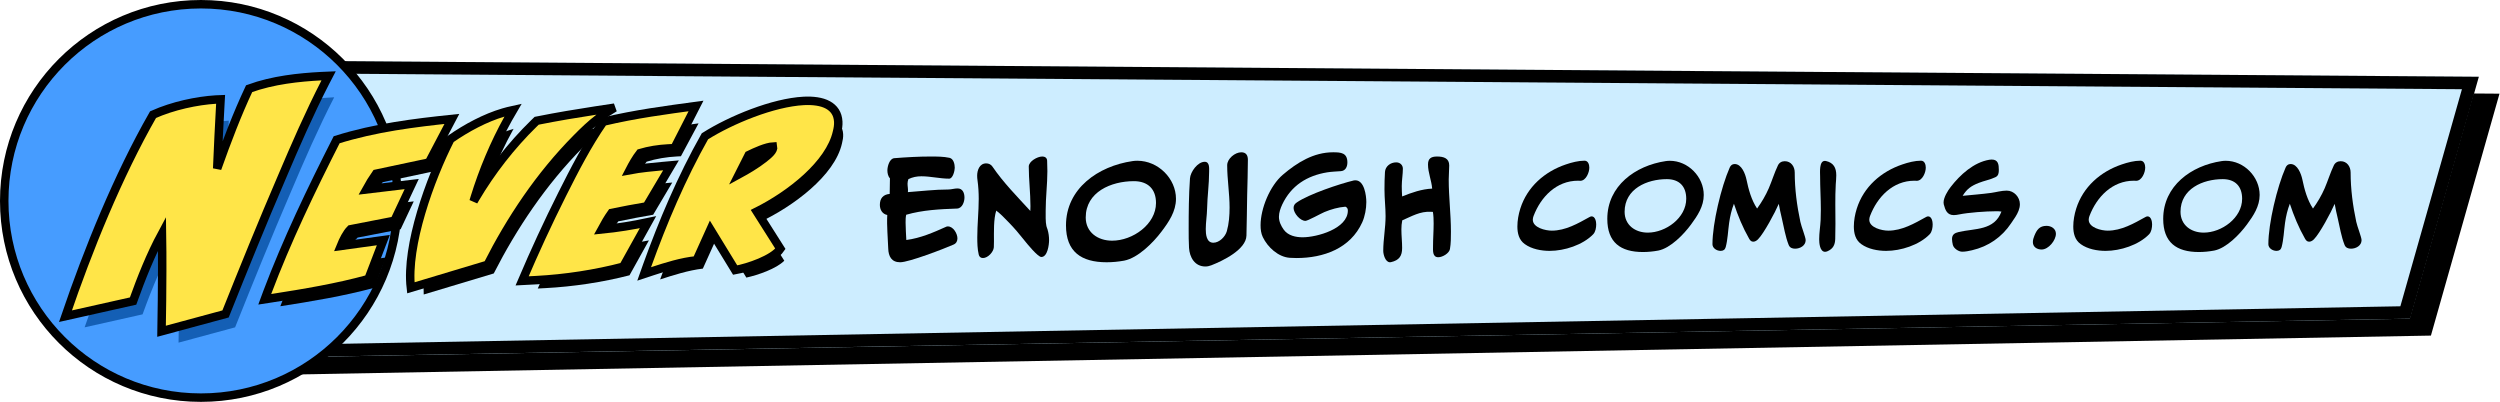 <?xml version="1.0" encoding="UTF-8"?>
<svg width="591px" height="95px" viewBox="0 0 591 95" version="1.1" xmlns="http://www.w3.org/2000/svg" xmlns:xlink="http://www.w3.org/1999/xlink">
    <title>NEC Logo</title>
    <defs>
        <polygon id="path-1" points="18.88 14 585.88 18.145 569.669 75.334 38.818 85"></polygon>
        <filter x="-0.4%" y="-3.5%" width="101.8%" height="112.7%" filterUnits="objectBoundingBox" id="filter-2">
            <feOffset dx="5" dy="4" in="SourceAlpha" result="shadowOffsetOuter1"></feOffset>
            <feColorMatrix values="0 0 0 0 0   0 0 0 0 0   0 0 0 0 0  0 0 0 1 0" type="matrix" in="shadowOffsetOuter1"></feColorMatrix>
        </filter>
        <path d="M0,39 C7.476,38.233 15.115,37.375 22.428,35.796 L25.538,28.8 L15.443,29.658 C16.098,27.988 17.516,25.01 19.099,23.746 L29.358,22.302 L32.796,15.893 L21.937,16.615 C22.973,14.675 24.283,12.779 25.702,10.974 L38.253,8.988 L43,1 C34.815,1.451 26.193,2.128 18.226,3.888 C11.623,15.352 5.239,27.04 0,39 Z" id="path-3"></path>
        <filter x="-10.9%" y="-9.7%" width="127.5%" height="127.7%" filterUnits="objectBoundingBox" id="filter-4">
            <feMorphology radius="2" operator="dilate" in="SourceAlpha" result="shadowSpreadOuter1"></feMorphology>
            <feOffset dx="2" dy="3" in="shadowSpreadOuter1" result="shadowOffsetOuter1"></feOffset>
            <feComposite in="shadowOffsetOuter1" in2="SourceAlpha" operator="out" result="shadowOffsetOuter1"></feComposite>
            <feColorMatrix values="0 0 0 0 0.078   0 0 0 0 0.373   0 0 0 0 0.71  0 0 0 1 0" type="matrix" in="shadowOffsetOuter1"></feColorMatrix>
        </filter>
        <path d="M50.794,33.899 C56.718,23.647 64.163,13.624 73.402,5.24 C75.141,3.645 76.989,2.05 79,0.683 C74.489,1.139 69.978,1.64 65.467,2.141 C58.62,8.019 52.587,15.309 48.185,22.691 L46.718,23.055 C49.163,15.218 52.75,7.199 57.261,0 C53.076,1.002 48.674,3.053 45.087,5.149 C40.087,13.806 33.946,28.113 34,38 L50.794,33.899 Z" id="path-5"></path>
        <filter x="-7.8%" y="-12.1%" width="132.6%" height="130.5%" filterUnits="objectBoundingBox" id="filter-6">
            <feMorphology radius="2" operator="dilate" in="SourceAlpha" result="shadowSpreadOuter1"></feMorphology>
            <feOffset dx="2" dy="3" in="shadowSpreadOuter1" result="shadowOffsetOuter1"></feOffset>
            <feComposite in="shadowOffsetOuter1" in2="SourceAlpha" operator="out" result="shadowOffsetOuter1"></feComposite>
            <feColorMatrix values="0 0 0 0 0.078   0 0 0 0 0.373   0 0 0 0 0.71  0 0 0 1 0" type="matrix" in="shadowOffsetOuter1"></feColorMatrix>
        </filter>
        <path d="M62.763,38 C69.375,38 76.372,37.322 82.818,36.012 L87.832,28.016 C84.251,28.513 80.614,28.829 76.978,28.919 C78.135,26.977 79.347,24.944 80.835,23.137 C83.59,22.73 86.344,22.324 89.154,22.007 L94.058,14.643 C91.689,14.734 86.455,14.915 84.196,15.592 C85.353,13.514 86.62,11.255 88.273,9.403 C90.587,8.816 93.066,8.545 95.49,8.545 L96.427,8.545 L101,1 C94.444,1.542 87.832,2.084 81.331,3.033 C77.309,8.228 74.003,13.921 70.807,19.523 C67.336,25.621 64.085,31.766 61,38 L62.763,38 Z" id="path-7"></path>
        <filter x="-11.8%" y="-10.3%" width="129.1%" height="127.9%" filterUnits="objectBoundingBox" id="filter-8">
            <feMorphology radius="2" operator="dilate" in="SourceAlpha" result="shadowSpreadOuter1"></feMorphology>
            <feOffset dx="2" dy="3" in="shadowSpreadOuter1" result="shadowOffsetOuter1"></feOffset>
            <feComposite in="shadowOffsetOuter1" in2="SourceAlpha" operator="out" result="shadowOffsetOuter1"></feComposite>
            <feColorMatrix values="0 0 0 0 0.078   0 0 0 0 0.373   0 0 0 0 0.71  0 0 0 1 0" type="matrix" in="shadowOffsetOuter1"></feColorMatrix>
        </filter>
        <path d="M110.374,38 C113.135,37.549 117.552,36.287 119.54,34.485 L114.239,25.066 C122.19,21.821 132.515,15.061 134.613,7.49 C134.834,6.769 135,6.093 135,5.326 C135,1.946 131.632,1 128.098,1 C121.031,1 111.037,4.515 105.184,7.67 C99.166,17.134 94.252,27.274 90,37.369 C93.202,36.513 96.791,35.566 100.215,35.341 L104.466,27.094 L110.374,38 Z M113.742,11.32 C115.399,10.599 118.491,9.382 120.313,9.382 C121.031,9.382 121.583,9.608 121.583,10.239 C121.583,13.393 111.699,17.81 109.049,18.892 L113.742,11.32 Z" id="path-9"></path>
        <filter x="-11.0%" y="-9.5%" width="123.2%" height="128.1%" filterUnits="objectBoundingBox" id="filter-10">
            <feMorphology radius="2" operator="dilate" in="SourceAlpha" result="shadowSpreadOuter1"></feMorphology>
            <feOffset dx="2" dy="3" in="shadowSpreadOuter1" result="shadowOffsetOuter1"></feOffset>
            <feComposite in="shadowOffsetOuter1" in2="SourceAlpha" operator="out" result="shadowOffsetOuter1"></feComposite>
            <feColorMatrix values="0 0 0 0 0.078   0 0 0 0 0.373   0 0 0 0 0.71  0 0 0 1 0" type="matrix" in="shadowOffsetOuter1"></feColorMatrix>
        </filter>
    </defs>
    <g id="Page-1" stroke="none" stroke-width="1" fill="none" fill-rule="evenodd">
        <g id="NEC-Logo">
            <g id="Yellow-Background">
                <use fill="black" fill-opacity="1" filter="url(#filter-2)" xlink:href="#path-1"></use>
                <use fill="#CDEDFF" fill-rule="evenodd" xlink:href="#path-1"></use>
            </g>
            <path d="M18,14 L586,18.145 L569.76,75.334 L37.973,85 L18,14 Z M22,17 L40.265,82 L567.446,72.406 L582,21.091 L22,17 Z" id="Rectangle" fill="#000000" fill-rule="nonzero"></path>
            <circle id="Oval" stroke="#000000" stroke-width="2" fill="#469CFF" cx="47.5" cy="47.5" r="46.5"></circle>
            <g id="comics.com" transform="translate(358.708, 37.715)" fill="#000000" fill-rule="nonzero">
                <path d="M18.634,15.306 C18.634,14.665 18.412,13.433 17.549,13.433 C17.377,13.433 17.229,13.507 17.081,13.581 C14.32,15.109 11.387,16.81 8.134,16.81 C6.655,16.81 3.648,16.12 3.648,14.222 C3.648,13.926 3.722,13.63 3.82,13.359 C5.546,8.824 9.218,5.004 14.345,5.004 C14.518,5.004 14.715,5.028 14.887,5.028 C16.218,5.004 17.007,3.056 17.007,1.923 C17.007,1.208 16.736,0.271 15.873,0.271 C14.444,0.271 12.817,0.69 11.461,1.158 C6.433,2.859 2.317,6.458 0.69,11.609 C0.271,12.94 0,14.419 0,15.824 C0,17.426 0.37,19.004 1.75,19.989 C3.377,21.173 5.669,21.592 7.641,21.592 C11.116,21.592 15.454,20.211 17.919,17.673 C18.486,17.081 18.634,16.095 18.634,15.306 Z" id="Path"></path>
                <path d="M39.918,9.268 C39.918,13.803 35.087,17.278 30.823,17.278 C27.865,17.278 25.351,15.504 25.351,12.349 C25.351,6.926 30.626,4.634 35.333,4.634 C38.242,4.634 39.918,6.31 39.918,9.268 Z M44.059,8.38 C44.059,4.092 40.386,0.296 36.048,0.296 C35.703,0.296 35.383,0.32 35.062,0.37 C27.914,1.43 21.259,6.211 21.259,14.025 C21.259,19.595 24.39,21.863 29.689,21.863 C30.897,21.863 32.129,21.739 33.312,21.518 C36.196,20.951 39.351,17.673 41.052,15.356 C42.58,13.285 44.059,11.067 44.059,8.38 Z" id="Shape"></path>
                <path d="M68.153,19.053 C68.153,18.387 67.117,15.799 66.896,14.715 C66.082,10.87 65.565,7 65.565,3.056 C65.565,1.676 64.702,0.394 63.223,0.394 C62.508,0.394 61.917,0.715 61.596,1.38 C60.758,3.13 60.191,5.028 59.427,6.803 C58.688,8.504 57.751,10.081 56.667,11.585 C55.311,9.539 54.646,7.074 54.153,4.708 C53.881,3.426 53.019,1.06 51.367,1.06 C50.776,1.06 50.406,1.405 50.184,1.923 C48.188,6.458 46.117,15.085 46.117,20.014 C46.117,20.975 47.153,21.592 48.04,21.592 C48.681,21.592 49.075,21.32 49.248,20.704 C49.741,18.856 49.79,16.859 50.061,14.961 C50.283,13.408 50.628,11.905 51.195,10.451 C52.131,13.285 53.29,16.095 54.769,18.683 C54.991,19.077 55.262,19.423 55.755,19.423 C56.198,19.423 56.593,19.151 56.888,18.856 C58.269,17.475 60.931,12.496 61.793,10.475 C61.991,11.609 62.237,12.718 62.508,13.852 C62.977,15.849 63.371,18.289 64.135,20.187 C64.406,20.852 64.973,21.074 65.663,21.074 C66.822,21.074 68.153,20.359 68.153,19.053 Z" id="Path"></path>
                <path d="M75.387,3.722 C75.387,1.972 74.771,0.764 72.947,0.345 C72.873,0.32 72.799,0.32 72.701,0.32 C71.296,0.32 71.567,3.032 71.567,3.993 C71.567,6.606 71.739,9.194 71.739,11.806 C71.739,12.644 71.715,13.458 71.69,14.296 C71.616,15.824 71.345,17.327 71.345,18.856 C71.345,19.718 71.493,21.813 72.75,21.813 C72.972,21.813 73.144,21.739 73.342,21.665 C74.648,21.074 75.092,20.162 75.141,18.782 C75.165,17.599 75.19,16.391 75.19,15.208 C75.19,12.102 75.092,8.972 75.264,5.866 C75.313,5.151 75.387,4.437 75.387,3.722 Z" id="Path"></path>
                <path d="M98.175,15.306 C98.175,14.665 97.953,13.433 97.09,13.433 C96.918,13.433 96.77,13.507 96.622,13.581 C93.862,15.109 90.928,16.81 87.675,16.81 C86.196,16.81 83.189,16.12 83.189,14.222 C83.189,13.926 83.263,13.63 83.362,13.359 C85.087,8.824 88.759,5.004 93.886,5.004 C94.059,5.004 94.256,5.028 94.428,5.028 C95.759,5.004 96.548,3.056 96.548,1.923 C96.548,1.208 96.277,0.271 95.414,0.271 C93.985,0.271 92.358,0.69 91.002,1.158 C85.974,2.859 81.858,6.458 80.231,11.609 C79.812,12.94 79.541,14.419 79.541,15.824 C79.541,17.426 79.911,19.004 81.291,19.989 C82.918,21.173 85.21,21.592 87.182,21.592 C90.657,21.592 94.995,20.211 97.46,17.673 C98.027,17.081 98.175,16.095 98.175,15.306 Z" id="Path"></path>
                <path d="M118.793,10.549 C118.793,8.873 117.388,7.345 115.688,7.345 C114.455,7.345 113.198,7.715 111.991,7.887 C109.772,8.183 107.505,8.356 105.262,8.577 C106.272,6.951 107.234,6.261 109.008,5.546 C110.29,5.028 111.818,4.757 113.026,4.165 C113.741,3.82 113.815,3.155 113.815,2.44 C113.815,1.183 113.667,0 112.138,0 C111.941,0 111.769,0.025 111.572,0.049 C107.874,0.665 104.67,3.599 102.452,6.458 C101.737,7.37 100.751,8.972 100.751,10.155 C100.751,10.303 100.776,10.451 100.8,10.599 C101.146,11.93 101.589,13.137 103.167,13.137 C103.561,13.137 103.98,13.063 104.374,12.989 C106.667,12.521 110.783,12.225 113.149,12.225 C113.568,12.225 114.012,12.225 114.431,12.299 C112.755,16.835 108.146,16.243 104.35,17.13 C103.388,17.352 102.748,17.722 102.748,18.806 C102.748,19.25 102.846,19.743 102.945,20.187 C103.167,21.025 104.3,21.789 105.163,21.789 C105.903,21.789 106.765,21.616 107.48,21.444 C111.325,20.556 114.529,18.363 116.723,15.06 C117.068,14.567 117.413,14.074 117.734,13.556 C118.3,12.644 118.793,11.634 118.793,10.549 Z" id="Path"></path>
                <path d="M127.31,17.549 C127.31,16.342 126.201,15.676 125.092,15.676 C123.415,15.676 122.775,16.637 122.208,18.042 C122.011,18.511 121.863,19.004 121.863,19.521 C121.863,20.68 122.849,21.271 123.933,21.271 C125.56,21.271 127.31,19.102 127.31,17.549 Z" id="Path"></path>
                <path d="M150.048,15.306 C150.048,14.665 149.826,13.433 148.964,13.433 C148.791,13.433 148.643,13.507 148.495,13.581 C145.735,15.109 142.802,16.81 139.548,16.81 C138.069,16.81 135.062,16.12 135.062,14.222 C135.062,13.926 135.136,13.63 135.235,13.359 C136.96,8.824 140.633,5.004 145.759,5.004 C145.932,5.004 146.129,5.028 146.302,5.028 C147.633,5.004 148.421,3.056 148.421,1.923 C148.421,1.208 148.15,0.271 147.288,0.271 C145.858,0.271 144.231,0.69 142.876,1.158 C137.847,2.859 133.731,6.458 132.104,11.609 C131.685,12.94 131.414,14.419 131.414,15.824 C131.414,17.426 131.784,19.004 133.164,19.989 C134.791,21.173 137.083,21.592 139.055,21.592 C142.531,21.592 146.869,20.211 149.333,17.673 C149.9,17.081 150.048,16.095 150.048,15.306 Z" id="Path"></path>
                <path d="M171.332,9.268 C171.332,13.803 166.501,17.278 162.237,17.278 C159.279,17.278 156.765,15.504 156.765,12.349 C156.765,6.926 162.04,4.634 166.748,4.634 C169.656,4.634 171.332,6.31 171.332,9.268 Z M175.473,8.38 C175.473,4.092 171.8,0.296 167.462,0.296 C167.117,0.296 166.797,0.32 166.477,0.37 C159.329,1.43 152.674,6.211 152.674,14.025 C152.674,19.595 155.804,21.863 161.103,21.863 C162.311,21.863 163.543,21.739 164.727,21.518 C167.61,20.951 170.765,17.673 172.466,15.356 C173.994,13.285 175.473,11.067 175.473,8.38 Z" id="Shape"></path>
                <path d="M199.567,19.053 C199.567,18.387 198.532,15.799 198.31,14.715 C197.496,10.87 196.979,7 196.979,3.056 C196.979,1.676 196.116,0.394 194.637,0.394 C193.923,0.394 193.331,0.715 193.011,1.38 C192.173,3.13 191.606,5.028 190.842,6.803 C190.102,8.504 189.165,10.081 188.081,11.585 C186.725,9.539 186.06,7.074 185.567,4.708 C185.296,3.426 184.433,1.06 182.782,1.06 C182.19,1.06 181.82,1.405 181.599,1.923 C179.602,6.458 177.532,15.085 177.532,20.014 C177.532,20.975 178.567,21.592 179.454,21.592 C180.095,21.592 180.489,21.32 180.662,20.704 C181.155,18.856 181.204,16.859 181.475,14.961 C181.697,13.408 182.042,11.905 182.609,10.451 C183.546,13.285 184.704,16.095 186.183,18.683 C186.405,19.077 186.676,19.423 187.169,19.423 C187.613,19.423 188.007,19.151 188.303,18.856 C189.683,17.475 192.345,12.496 193.208,10.475 C193.405,11.609 193.651,12.718 193.923,13.852 C194.391,15.849 194.785,18.289 195.549,20.187 C195.82,20.852 196.387,21.074 197.077,21.074 C198.236,21.074 199.567,20.359 199.567,19.053 Z" id="Path"></path>
            </g>
            <g id="N" transform="translate(20, 23)" fill="#145FB5" fill-rule="nonzero">
                <path d="M35.576,54.384 C39.828,43.739 44.149,33.094 48.672,22.586 C51.912,14.944 55.22,7.369 59,0 C53.87,0.273 47.727,0.887 42.799,2.388 C39.018,10.44 36.048,18.901 33.078,27.499 C33.348,20.198 33.685,12.828 34.09,5.527 C29.703,5.8 24.167,6.96 20.049,8.598 C12.084,22.518 5.265,39.167 0,54.384 L13.704,51.313 C15.999,44.967 18.699,38.348 22.209,32.616 C22.344,36.711 22.344,40.873 22.344,44.967 C22.344,49.334 22.277,53.633 22.209,58 L35.576,54.384 Z" id="Path"></path>
            </g>
            <g id="N" transform="translate(17, 19)" fill="#FFE548" fill-rule="nonzero" stroke="#000000" stroke-width="2">
                <path d="M60.686,-1.079 C60.418,-0.568 60.153,-0.057 59.89,0.456 C56.121,7.804 52.823,15.356 49.59,22.981 C45.005,33.634 40.628,44.427 36.319,55.218 L21.189,59.312 C21.266,54.32 21.344,49.683 21.344,44.967 C21.344,42.069 21.344,39.136 21.296,36.218 C18.569,41.281 16.374,46.835 14.458,52.169 L-1.527,55.75 C3.834,40.027 10.889,22.591 19.181,8.101 C23.888,5.995 29.544,4.808 34.028,4.529 C34.395,4.506 34.769,4.488 35.151,4.476 C35.13,4.845 35.109,5.214 35.089,5.582 C34.808,10.65 34.559,15.75 34.344,20.837 C36.63,14.39 39.031,8.06 41.893,1.963 C47.508,-0.092 53.74,-0.722 58.947,-0.999 C59.515,-1.029 60.096,-1.056 60.686,-1.079 Z" id="Path"></path>
            </g>
            <g id="Ever" transform="translate(130.5, 46.5) rotate(-3) translate(-130.5, -46.5)translate(63, 27)" fill-rule="nonzero">
                <g id="Path">
                    <use fill="black" fill-opacity="1" filter="url(#filter-4)" xlink:href="#path-3"></use>
                    <path stroke="#000000" stroke-width="2" d="M44.816,-0.098 L38.872,9.902 L26.248,11.9 C25.346,13.065 24.493,14.267 23.737,15.493 L34.53,14.776 L29.999,23.221 L19.525,24.696 C18.542,25.585 17.657,27.157 17.019,28.52 L27.139,27.661 L23.136,36.665 C15.638,38.321 7.784,39.206 0.102,39.995 C-0.463,40.053 -1.029,40.11 -1.595,40.166 C-1.371,39.642 -1.144,39.12 -0.916,38.599 C4.337,26.606 10.738,14.884 17.359,3.389 C26.639,1.006 36.03,0.358 44.816,-0.098 Z" fill="#FFE548" fill-rule="evenodd"></path>
                </g>
                <g id="Path">
                    <use fill="black" fill-opacity="1" filter="url(#filter-6)" xlink:href="#path-5"></use>
                    <path stroke="#000000" stroke-width="2" d="M59.381,-1.442 C58.948,-0.789 58.523,-0.131 58.108,0.531 C54.536,6.232 51.55,12.453 49.259,18.685 L48.922,19.614 L49.398,18.89 C53.435,12.811 58.499,6.926 64.137,1.973 L64.816,1.383 C69.871,0.646 74.385,0.144 78.9,-0.311 C80.386,-0.462 81.874,-0.607 83.362,-0.749 C82.067,-0.063 80.786,0.679 79.562,1.51 C77.592,2.85 75.782,4.414 74.074,5.98 C64.802,14.394 57.355,24.476 51.447,34.769 L33.042,39.263 C32.415,29.221 38.928,13.814 44.221,4.649 C48.249,2.143 52.751,0.052 57.028,-0.972 C57.794,-1.156 58.581,-1.312 59.381,-1.442 Z" fill="#FFE548" fill-rule="evenodd"></path>
                </g>
                <g id="Path">
                    <use fill="black" fill-opacity="1" filter="url(#filter-8)" xlink:href="#path-7"></use>
                    <path stroke="#000000" stroke-width="2" d="M102.611,-0.137 L97.003,9.545 L95.49,9.545 C93.253,9.545 90.967,9.782 88.818,10.299 C87.792,11.493 86.923,12.846 86.134,14.198 C88.634,13.858 91.936,13.723 93.806,13.652 L95.974,13.57 L89.728,22.95 C86.901,23.257 84.132,23.661 81.366,24.069 C80.411,25.27 79.572,26.564 78.784,27.855 C82.497,27.686 86.2,27.286 89.834,26.706 L83.438,36.906 C76.812,38.285 69.585,39 62.763,39 L59.393,39 C62.698,32.252 66.19,25.614 69.939,19.027 C73.157,13.385 76.489,7.653 80.54,2.421 C88.268,1.01 95.481,0.457 102.611,-0.137 Z" fill="#FFE548" fill-rule="evenodd"></path>
                </g>
                <g id="Shape">
                    <use fill="black" fill-opacity="1" filter="url(#filter-10)" xlink:href="#path-9"></use>
                    <path stroke="#000000" stroke-width="2" d="M128.098,-1.55431223e-15 C130.252,8.8817842e-16 132.334,0.355 133.78,1.261 C135.132,2.109 136,3.404 136,5.326 C136,6.195 135.821,6.963 135.57,7.783 C133.482,15.253 123.708,22.044 115.66,25.551 L120.768,34.629 C118.944,37.012 112.912,38.708 109.827,39.089 L104.488,29.234 L100.841,36.309 C97.315,36.455 93.576,37.448 90.258,38.335 C89.616,38.507 88.958,38.683 88.292,38.867 C88.552,38.236 88.814,37.608 89.078,36.981 C93.351,26.835 98.292,16.645 104.34,7.133 C110.684,3.57 120.887,-1.55431223e-15 128.098,-1.55431223e-15 Z M120.313,10.382 C118.704,10.382 116.051,11.419 114.444,12.106 L111.916,16.52 C113.826,15.608 116.095,14.414 117.88,13.163 C119.218,12.225 120.449,11.294 120.313,10.382 Z" fill="#FFE548" fill-rule="evenodd"></path>
                </g>
            </g>
            <g id="Enough" transform="translate(208, 36)" fill="#000000" fill-rule="nonzero">
                <path d="M20,10.713 C20,9.643 19.598,8.545 18.364,8.545 C17.618,8.545 16.901,8.798 16.155,8.798 C12.97,8.798 9.813,9.193 6.628,9.418 C6.714,8.714 6.542,8.095 6.542,7.419 C6.542,7.053 6.628,6.687 6.743,6.349 C7.719,5.87 8.723,5.673 9.813,5.673 C12.023,5.673 14.175,6.236 16.385,6.236 C17.274,6.236 17.704,4.322 17.704,3.675 C17.704,2.858 17.446,1.535 16.471,1.31 C15.036,1 13.458,1 11.994,1 C9.154,1 6.255,1.169 3.415,1.394 C2.267,1.479 1.779,3.365 1.779,4.266 C1.779,4.913 1.923,5.673 2.382,6.152 C2.324,7.391 2.382,8.63 2.324,9.84 C0.775,9.981 0,10.882 0,12.43 C0,13.556 0.574,14.598 1.75,14.823 C1.607,17.47 1.894,20.144 1.98,22.791 C2.037,24.592 2.755,26 4.792,26 C6.887,26 15.151,22.819 17.446,21.805 C18.077,21.524 18.336,20.989 18.336,20.341 C18.336,19.243 17.36,17.526 16.098,17.526 C15.954,17.526 15.839,17.526 15.725,17.582 C12.654,18.962 9.641,20.285 6.255,20.735 C6.198,19.356 6.083,18.005 6.083,16.625 C6.083,16.034 6.083,15.358 6.227,14.767 C10.1,13.641 14.232,13.444 18.25,13.303 C19.484,13.247 20,11.698 20,10.713 Z" id="Path"></path>
                <path d="M40,20.794 C40,19.914 39.886,19.062 39.629,18.21 C39.543,17.962 39.429,17.687 39.371,17.44 C39.143,16.423 39.2,14.801 39.2,13.729 C39.2,10.622 39.6,7.57 39.6,4.464 C39.6,3.667 39.571,2.842 39.543,2.045 C39.543,1.357 39.086,1 38.371,1 C37.229,1 35.2,2.155 35.2,3.364 C35.2,6.471 35.6,9.605 35.6,12.711 C35.6,13.096 35.571,13.481 35.571,13.866 C32.429,10.43 29.229,7.213 26.6,3.364 C26.286,2.897 25.743,2.622 25.143,2.622 C23.543,2.622 23,4.271 23,5.536 C23,5.921 23.029,6.278 23.086,6.636 C23.286,8.093 23.371,9.55 23.371,11.007 C23.371,14.031 23.029,17.055 23.029,20.079 C23.029,21.399 23.057,22.883 23.371,24.175 C23.486,24.67 23.8,25 24.371,25 C25.543,25 26.886,23.543 26.943,22.443 C26.971,21.976 26.971,21.509 26.971,21.041 C26.971,18.897 26.857,15.818 27.514,13.784 C28.6,14.608 29.543,15.625 30.486,16.588 C31.8,17.935 32.971,19.309 34.114,20.766 C34.743,21.564 37.343,24.753 38.171,24.753 C39.657,24.753 40,21.811 40,20.794 Z" id="Path"></path>
                <path d="M65.278,11.984 C65.278,17.031 59.769,20.898 54.906,20.898 C51.533,20.898 48.666,18.923 48.666,15.413 C48.666,9.378 54.681,6.827 60.05,6.827 C63.366,6.827 65.278,8.693 65.278,11.984 Z M70,10.997 C70,6.224 65.812,2 60.865,2 C60.471,2 60.106,2.027 59.741,2.082 C51.589,3.262 44,8.583 44,17.278 C44,23.477 47.57,26 53.613,26 C54.99,26 56.396,25.863 57.745,25.616 C61.034,24.985 64.631,21.337 66.571,18.759 C68.314,16.455 70,13.986 70,10.997 Z" id="Shape"></path>
                <path d="M87,1.77 C87,0.73 86.576,0 85.444,0 C83.945,0 82.107,1.517 82.107,3.062 C82.107,6.406 82.673,9.721 82.673,13.065 C82.673,14.919 82.531,16.857 82.022,18.656 C81.655,19.948 80.269,21.381 78.826,21.381 C77.186,21.381 77.044,19.358 77.044,18.15 C77.044,16.548 77.327,14.947 77.356,13.345 C77.412,10.452 77.836,7.53 77.836,4.636 C77.836,3.821 78.006,2.248 76.79,2.248 C75.121,2.248 73.424,4.636 73.311,6.153 C73.028,10.114 73,14.216 73,18.178 C73,19.639 73,21.128 73.085,22.589 C73.226,24.837 74.442,27 76.96,27 C77.44,27 77.893,26.888 78.345,26.719 C81.032,25.68 86.576,23.01 86.661,19.695 C86.745,16.52 86.774,13.374 86.83,10.199 C86.887,7.389 87,4.58 87,1.77 Z" id="Path"></path>
                <path d="M115,11.779 C115,10.227 114.533,6.624 112.418,6.624 C112.308,6.624 112.17,6.624 112.06,6.652 C108.681,7.456 101.374,9.922 98.599,11.835 C98.104,12.167 97.802,12.528 97.802,13.165 C97.802,14.385 99.341,16.214 100.604,16.214 C101.154,16.214 104.286,14.468 105.082,14.135 C106.676,13.47 108.352,12.999 110.055,12.86 C110.467,13.027 110.632,13.359 110.632,13.775 C110.632,18.071 103.324,20.094 99.945,20.094 C98.324,20.094 96.511,19.706 95.495,18.32 C94.835,17.406 94.341,16.38 94.341,15.244 C94.341,14.246 94.698,13.276 95.11,12.361 C97.225,7.871 100.989,5.516 105.769,4.739 C106.841,4.573 107.912,4.545 108.984,4.462 C110.082,4.379 110.522,3.409 110.522,2.411 C110.522,0.111 108.984,0 107.143,0 C102.555,0 98.654,2.411 95.247,5.322 C92.225,7.899 90,13.276 90,17.239 C90,18.21 90.11,19.18 90.522,20.039 C91.676,22.45 94.176,24.751 96.896,24.945 C97.418,24.972 97.967,25 98.489,25 C104.863,25 111.236,22.755 114.038,16.547 C114.67,15.133 115,13.331 115,11.779 Z" id="Path"></path>
                <path d="M135,18.774 C135,14.677 134.478,10.551 134.478,6.454 C134.478,5.319 134.594,4.212 134.594,3.104 C134.594,1.415 133.29,1 131.725,1 C130.304,1 129.58,1.471 129.58,2.883 C129.58,4.821 130.42,6.676 130.565,8.586 C128.101,8.697 125.725,9.527 123.464,10.441 C123.406,9.61 123.377,8.807 123.377,7.977 C123.377,6.592 123.638,5.236 123.638,3.879 C123.638,3.021 122.971,2.384 122.072,2.384 C120.681,2.384 119.493,3.326 119.406,4.654 C119.319,6.039 119.29,7.395 119.29,8.78 C119.29,10.939 119.551,13.043 119.551,15.092 C119.551,17.86 119,20.574 119,23.315 C119,24.145 119.493,26 120.594,26 C120.681,26 120.768,26 120.826,25.972 C122.797,25.529 123.464,24.477 123.464,22.622 C123.464,21.155 123.29,19.688 123.29,18.22 C123.29,17.501 123.348,16.808 123.493,16.089 C125.754,15.12 127.696,13.929 130.246,14.068 L130.739,14.095 C130.884,14.981 130.913,15.895 130.913,16.808 C130.913,18.636 130.768,20.435 130.768,22.262 C130.768,23.204 130.594,24.81 132.014,24.81 C133.029,24.81 134.594,23.868 134.768,22.872 C135,21.543 135,20.131 135,18.774 Z" id="Path"></path>
            </g>
        </g>
    </g>
</svg>
